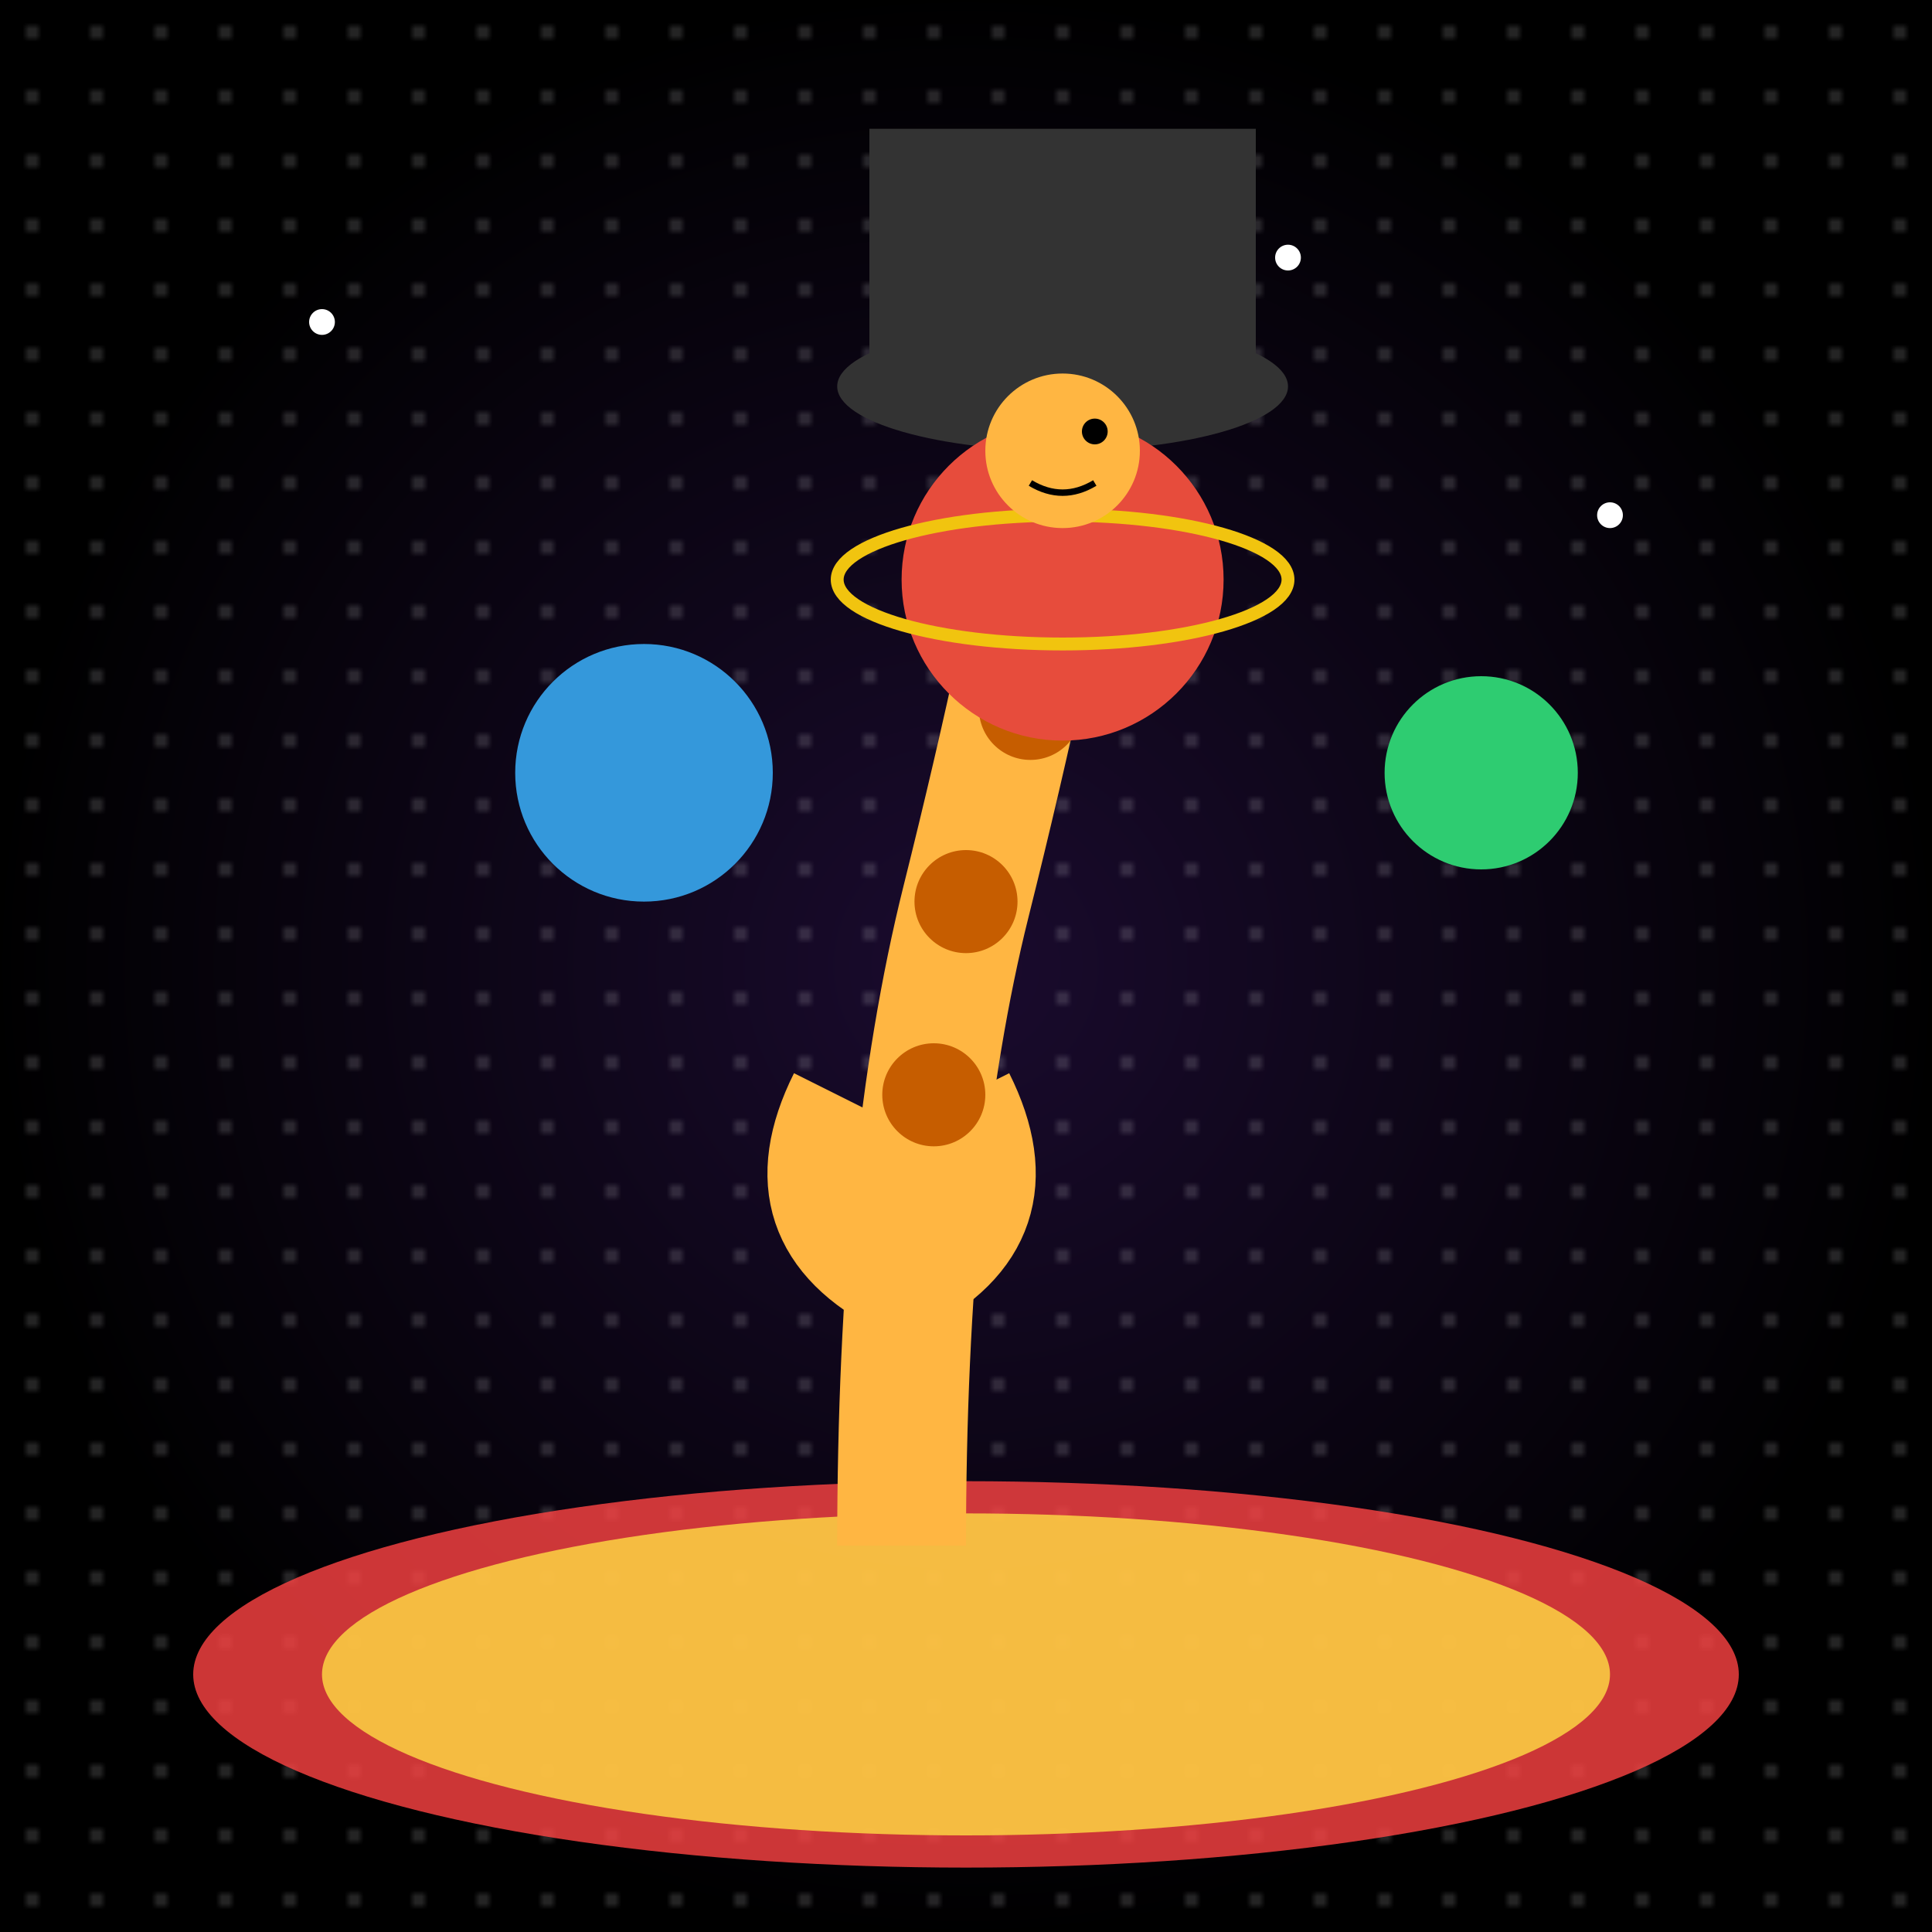 <svg viewBox="0 0 300 300" xmlns="http://www.w3.org/2000/svg">
  <defs>
    <radialGradient id="spaceGrad" cx="50%" cy="50%" r="50%">
      <stop offset="0%" style="stop-color:#1a0b2e"/>
      <stop offset="100%" style="stop-color:#000000"/>
    </radialGradient>
    <pattern id="stars" width="10" height="10" patternUnits="userSpaceOnUse">
      <circle cx="5" cy="5" r="0.5" fill="white" opacity="0.8"/>
    </pattern>
  </defs>

  <!-- Background -->
  <rect x="0" y="0" width="300" height="300" fill="url(#spaceGrad)"/>
  <rect x="0" y="0" width="300" height="300" fill="url(#stars)"/>

  <!-- Circus Ring -->
  <ellipse cx="150" cy="260" rx="120" ry="30" fill="#ff4444" opacity="0.8"/>
  <ellipse cx="150" cy="260" rx="100" ry="25" fill="#ffdd44" opacity="0.8"/>

  <!-- Giraffe Body -->
  <path d="M140,240 Q140,180 150,140 Q160,100 165,70" stroke="#ffb642" stroke-width="20" fill="none"/>
  <path d="M140,200 Q120,190 130,170" stroke="#ffb642" stroke-width="15" fill="none"/>
  <path d="M140,200 Q160,190 150,170" stroke="#ffb642" stroke-width="15" fill="none"/>

  <!-- Giraffe Spots -->
  <g fill="#c65d00">
    <circle cx="150" cy="140" r="8"/>
    <circle cx="160" cy="110" r="8"/>
    <circle cx="145" cy="170" r="8"/>
    <circle cx="165" cy="80" r="8"/>
  </g>

  <!-- Top Hat -->
  <path d="M165,60 h30 v-40 h-60 v40 h30" fill="#333"/>
  <ellipse cx="165" cy="60" rx="35" ry="10" fill="#333"/>

  <!-- Juggling Planets -->
  <g>
    <circle cx="100" cy="120" r="20" fill="#3498db">
      <animate attributeName="cy" values="120;80;120" dur="2s" repeatCount="indefinite"/>
    </circle>
    <circle cx="165" cy="90" r="25" fill="#e74c3c">
      <animate attributeName="cy" values="90;130;90" dur="2s" repeatCount="indefinite"/>
    </circle>
    <circle cx="230" cy="120" r="15" fill="#2ecc71">
      <animate attributeName="cy" values="120;80;120" dur="2s" repeatCount="indefinite"/>
    </circle>
  </g>

  <!-- Planet Rings -->
  <ellipse cx="165" cy="90" rx="35" ry="10" fill="none" stroke="#f1c40f" stroke-width="2">
    <animate attributeName="cy" values="90;130;90" dur="2s" repeatCount="indefinite"/>
  </ellipse>

  <!-- Giraffe Face -->
  <circle cx="165" cy="70" r="12" fill="#ffb642"/>
  <circle cx="170" cy="67" r="2" fill="#000"/>
  <path d="M160,75 q5,3 10,0" stroke="#000" stroke-width="1" fill="none"/>

  <!-- Stars Twinkling -->
  <g fill="white">
    <circle cx="50" cy="50" r="2">
      <animate attributeName="opacity" values="0;1;0" dur="3s" repeatCount="indefinite"/>
    </circle>
    <circle cx="250" cy="80" r="2">
      <animate attributeName="opacity" values="0;1;0" dur="2s" repeatCount="indefinite"/>
    </circle>
    <circle cx="200" cy="40" r="2">
      <animate attributeName="opacity" values="0;1;0" dur="4s" repeatCount="indefinite"/>
    </circle>
  </g>
</svg>